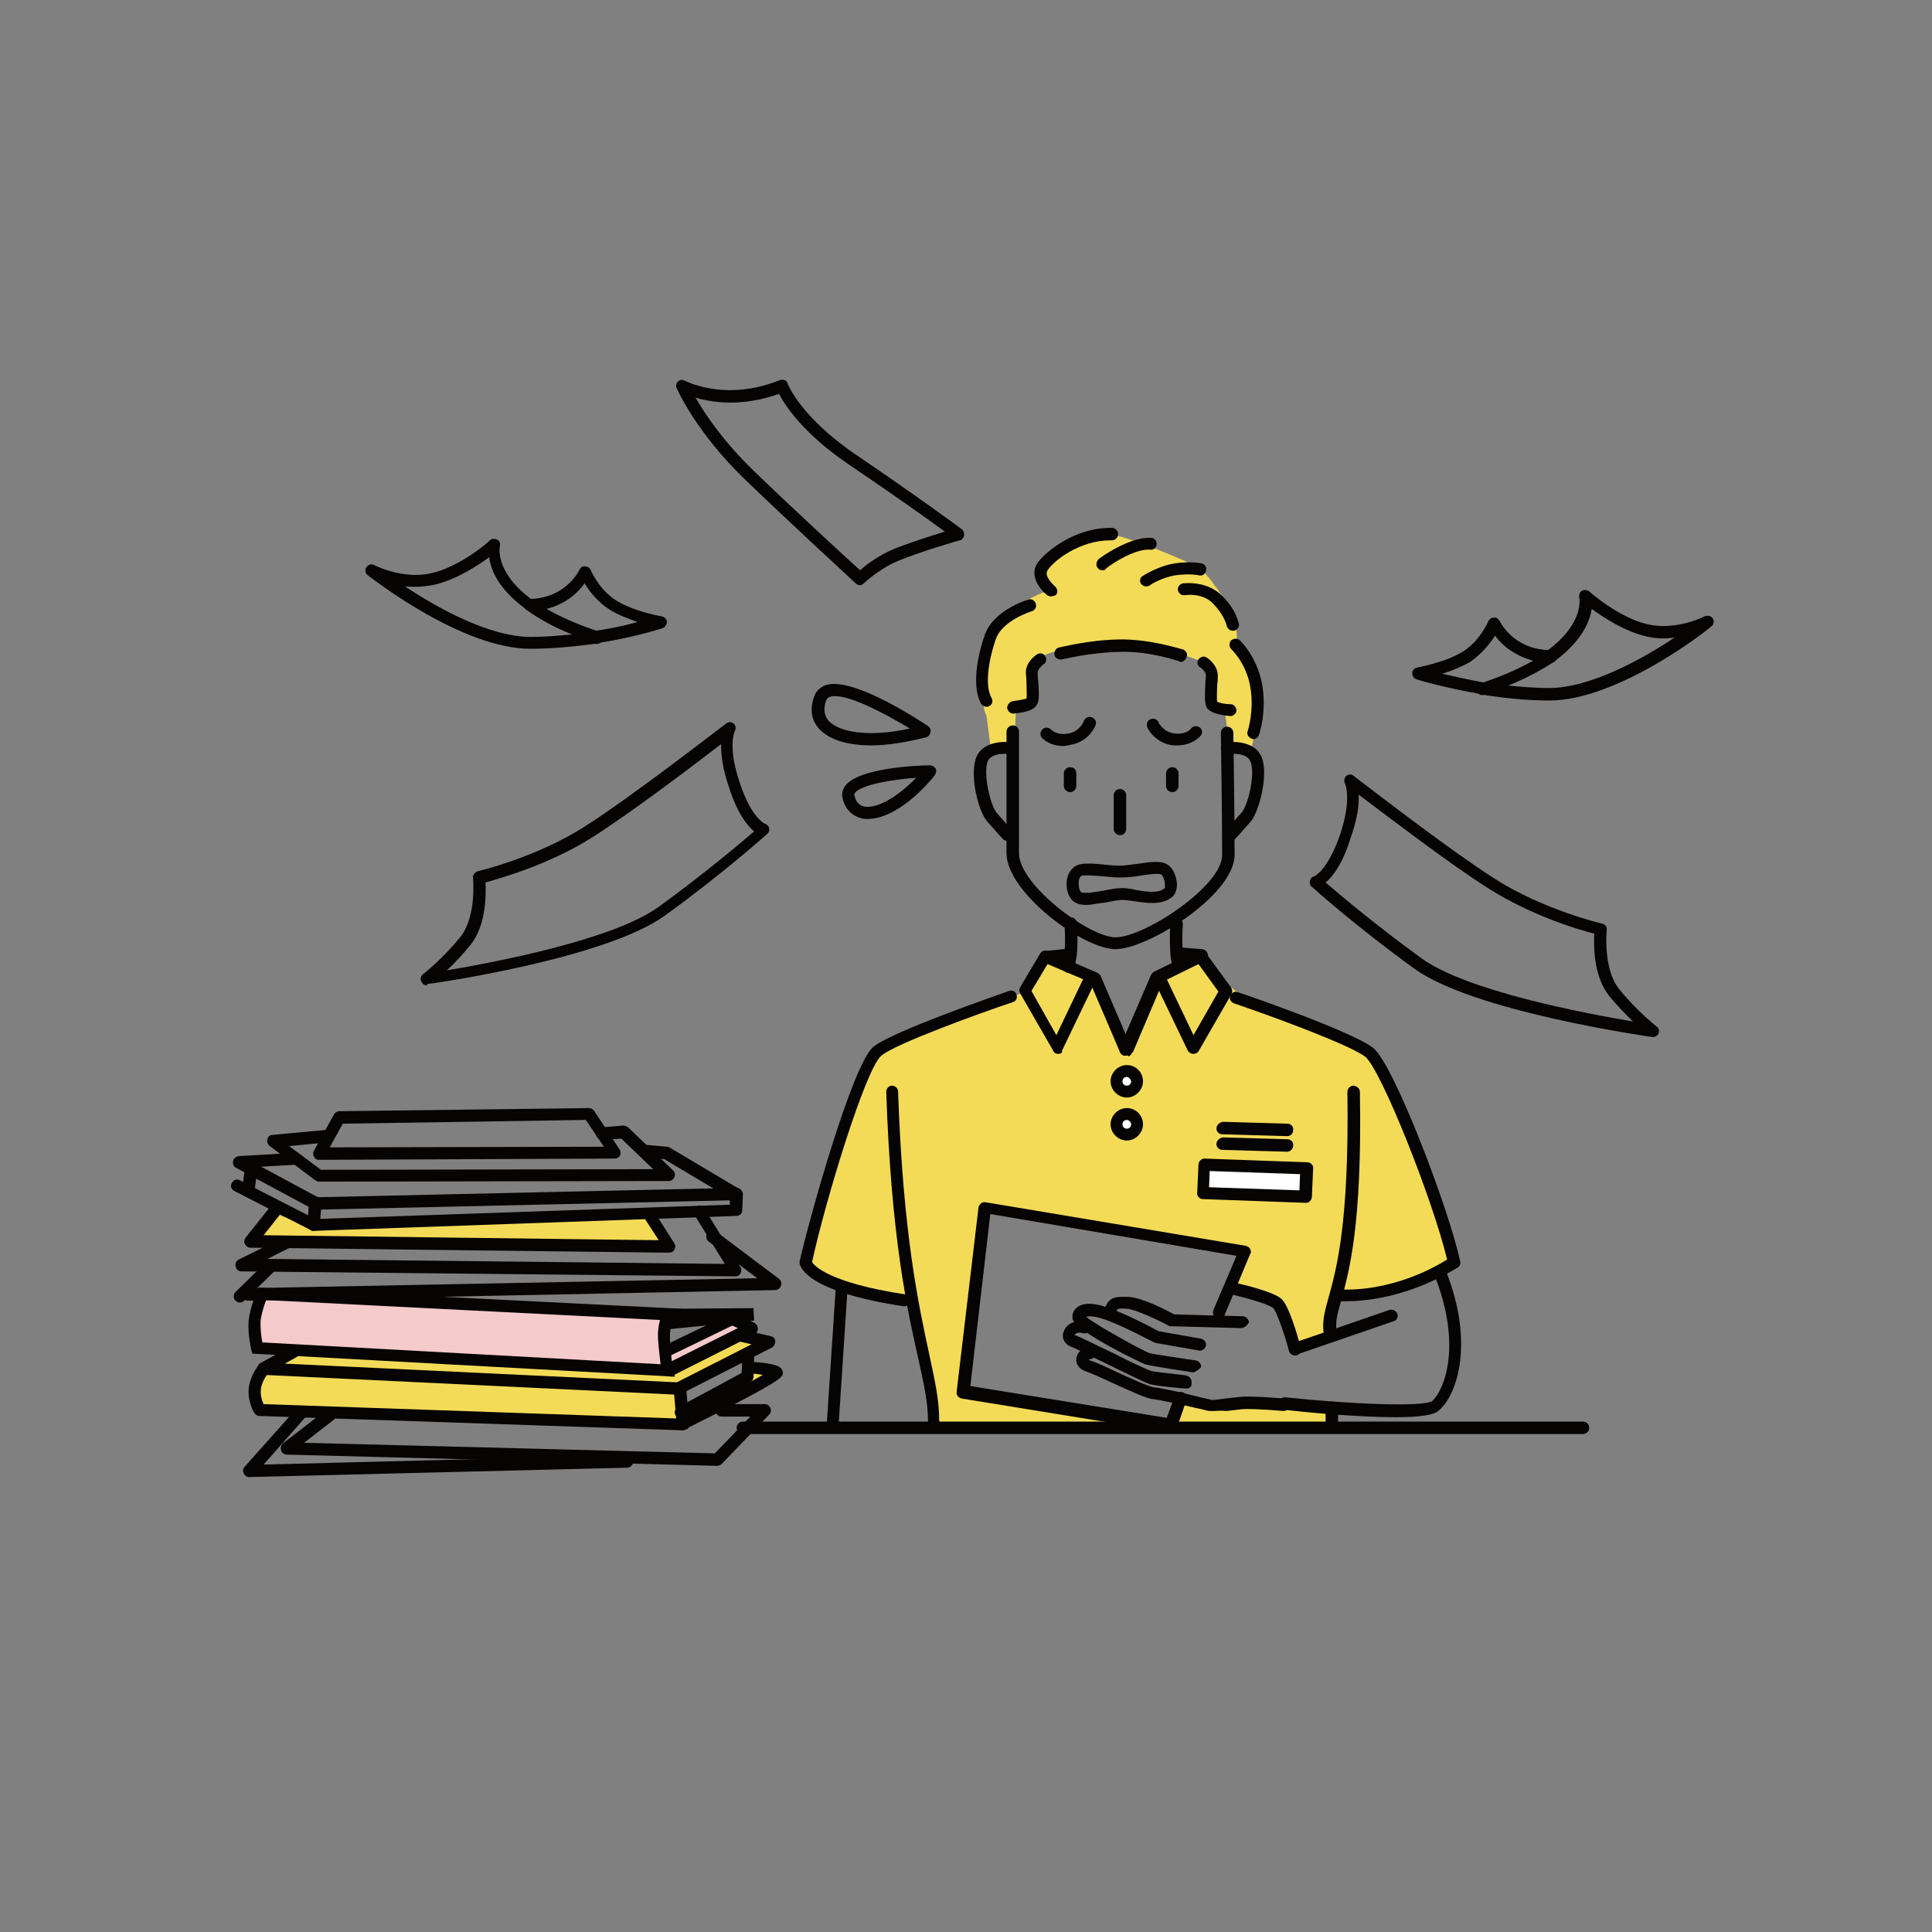 <?xml version="1.0" encoding="utf-8"?>
<!-- Generator: Adobe Illustrator 27.3.1, SVG Export Plug-In . SVG Version: 6.00 Build 0)  -->
<svg version="1.1" id="レイヤー_1" xmlns="http://www.w3.org/2000/svg" xmlns:xlink="http://www.w3.org/1999/xlink" x="0px"
	 y="0px" viewBox="0 0 310 310" style="enable-background:new 0 0 310 310;" xml:space="preserve">
<rect x="0" y="0" width="310" height="310" fill="#808080" stroke="none"/>
<style type="text/css">
	.st0{clip-path:url(#SVGID_00000035499866334597242860000007106054024448002459_);}
	.st1{fill:#F3DB57;}
	.st2{fill:#F5CACB;}
	.st3{fill:#060303;}
	.st4{fill:#FFFFFF;}
</style>
<g>
	<defs>
		<rect id="SVGID_1_" x="37" y="61" width="238" height="176"/>
	</defs>
	<clipPath id="SVGID_00000105421612601370604160000009156536491178135471_">
		<use xlink:href="#SVGID_1_"  style="overflow:visible;"/>
	</clipPath>
	<g style="clip-path:url(#SVGID_00000105421612601370604160000009156536491178135471_);">
		<path class="st1" d="M158.3,114.9c0,0-1-1.6-0.7-6.8c0.3-5.3,3.3-8.9,5.4-10.6c2.1-1.7,5.1-2.7,5.1-2.7s-1.4-0.8-1-3.2
			c0.4-2.4,6.8-5.7,9.3-6.1c2.5-0.4,14.5,4.7,16,5.6c1.4,0.9,5.3,6.6,5.7,8.1c0.4,1.4,0.4,4.4,0.4,4.4s3,1.9,3.4,6.1
			c0.4,4.2-1,10-1,10s-3.7,0.3-3.7,0c0-0.3-0.6-5.2-0.6-5.2s-2.1-0.9-2.3-2.5c-0.2-1.5,0.7-4.4-0.2-5.2c-0.9-0.8-11.3-4.4-15.8-3.5
			s-10.5,0.7-11.6,2.6c-1.1,1.9,0,5.7-1,6.6c-1,0.9-2.7,1.3-2.7,1.3l-0.2,5.6l-3.9,0.1L158.3,114.9L158.3,114.9z"/>
		<path class="st1" d="M213.3,213.6l-5,2.9l-3.5-7.7l-7.5-1.7l2.3-5.8l-41.5-7L155,223l28.8,5.6l-34.3,0.5l-3.3-20.7
			c0,0-7.8-0.9-11.3-2.3c-3.5-1.4-5.8-3.9-5.8-3.9s9.9-31.7,11.4-33.5c2.1-2.7,9-4,12.1-5.2s5.9-2.2,8.9-3.2c3.4-1.1,5-2.3,5.3-6.4
			c2.8,0.8,5.6,1.7,8.5,2.5l6,10.7c1.9-1.9,2.4-4.1,3.1-6.8c0.3-1.2,1.6-2.6,2.6-3.3c0.5-0.3,1-0.5,1.6-0.7c1.6-0.6,3.1-1.6,4.3-3
			c-0.7,0.8,4.9,5.4,5.6,5.9c2.2,1.5,4.7,2.5,7,3.7c4.3,2.2,9.2,3.6,13.7,5.2c0,0,4.4,8.1,7.1,13.1c2.7,5,7.5,20.7,7.5,20.7
			s-5.2,3.9-10.4,5c-5.2,1-7.9,0.6-7.9,0.6L213.3,213.6z"/>
		<path class="st1" d="M188.2,228.6l1-3.7l5.6,0.4c0,0,2.4,0,6.8,0c4.4,0,12,0.6,12,0.6v3.1L188.2,228.6z"/>
		<path class="st2" d="M41.1,216.3c0,0-0.8-3-0.3-5.2c0.5-2.2,1.1-3.6,1.1-3.6l64.4,3.3l0.5,6.1l10.5-4.7l3.6,0.8l-13.8,6.9
			L41.1,216.3L41.1,216.3z"/>
		<path class="st1" d="M44.4,194.8l6.4,2.5l53.7-2.5l2.5,4.4L40,199.5L44.4,194.8z"/>
		<path class="st1" d="M46.7,217.5l60.6,2.5l11.1-5.8l5.3,1.1l-14.1,6.6v5.2l10.5-6.3l1.1-1.1l3.5,0.7l-15.2,8.8l-67.8-2.5
			c0,0-0.8-1.1-0.5-3.5c0.3-2.3,2.1-3.9,2.1-3.9L46.7,217.5L46.7,217.5z"/>
		<path class="st3" d="M179,152.3c-5.2,0-17.5-9.1-17.5-15.4v-19.5c0-0.5,0.4-1,1-1s1,0.4,1,1v19.5c0,5.1,11.3,13.5,15.5,13.5
			c4.6,0,17.1-8.2,17.1-13.2c0-5.8-0.2-19.5-0.2-19.6c0-0.5,0.4-1,1-1c0.5,0,1,0.4,1,1c0,0.1,0.2,13.8,0.2,19.6
			C198,143.7,184.1,152.3,179,152.3L179,152.3z"/>
		<path class="st3" d="M189.5,106.2c-0.1,0-0.2,0-0.3-0.1c0,0-4.9-1.7-9.6-1.5c-4.8,0.1-9.1,1.2-9.2,1.2c-0.5,0.1-1.1-0.2-1.2-0.7
			c-0.1-0.5,0.2-1.1,0.7-1.2c0.2,0,4.6-1.2,9.6-1.3c5.1-0.1,10.1,1.6,10.3,1.6c0.5,0.2,0.8,0.7,0.6,1.2
			C190.2,105.9,189.9,106.2,189.5,106.2L189.5,106.2z"/>
		<path class="st3" d="M162.6,114.5c-0.5,0-0.9-0.4-1-0.9c0-0.5,0.4-1,0.9-1.1c0.9-0.1,1.8-0.3,2.2-0.4c0.1-0.5,0-1.9,0-2.7
			c0-0.6-0.1-1.2-0.1-1.5c0-1.7,1.6-2.8,1.8-2.9c0.4-0.3,1.1-0.2,1.3,0.3c0.3,0.4,0.2,1.1-0.3,1.3c-0.2,0.2-0.9,0.8-0.9,1.3
			c0,0.4,0,0.9,0.1,1.4c0.1,1.9,0.2,3.1-0.2,3.7C166,113.9,164.7,114.3,162.6,114.5C162.6,114.5,162.6,114.5,162.6,114.5
			L162.6,114.5z"/>
		<path class="st3" d="M197.4,114.9C197.4,114.9,197.3,114.9,197.4,114.9c-2.2-0.2-3.4-0.7-3.8-1.4c-0.3-0.6-0.3-1.9-0.2-3.7
			c0-0.5,0.1-1.1,0.1-1.4c0-0.6-0.7-1.2-0.9-1.3c-0.5-0.3-0.6-0.9-0.3-1.3c0.3-0.4,0.9-0.6,1.3-0.3c0.2,0.1,1.8,1.2,1.8,2.9
			c0,0.4,0,1-0.1,1.5c0,0.8-0.1,2.2,0,2.7c0.4,0.2,1.3,0.4,2.2,0.4c0.5,0,0.9,0.5,0.9,1.1C198.3,114.5,197.9,114.9,197.4,114.9
			L197.4,114.9z"/>
		<path class="st3" d="M197.5,134.9c-0.2,0-0.5-0.1-0.7-0.3c-0.4-0.4-0.4-1-0.1-1.4c0,0,1.2-1.3,2.5-2.8c1.1-1.2,2.3-6.5,1.4-8.3
			c-0.7-1.5-3.6-1.1-3.6-1.1c-0.5,0.1-1-0.3-1.1-0.8c-0.1-0.5,0.3-1,0.8-1.1c0.2,0,4.4-0.6,5.7,2.3c1.2,2.7-0.3,8.7-1.7,10.4
			c-1.3,1.5-2.5,2.8-2.5,2.8C198,134.8,197.8,134.9,197.5,134.9L197.5,134.9z"/>
		<path class="st3" d="M161.6,134.9c-0.3,0-0.5-0.1-0.7-0.3c0,0-1.2-1.3-2.5-2.8c-1.5-1.7-2.9-7.7-1.7-10.4c1.3-2.9,5.5-2.3,5.7-2.3
			c0.5,0.1,0.9,0.6,0.8,1.1c-0.1,0.5-0.6,0.9-1.1,0.8c0,0-2.9-0.4-3.6,1.1c-0.8,1.9,0.4,7.1,1.4,8.3c1.3,1.5,2.5,2.8,2.5,2.8
			c0.4,0.4,0.3,1-0.1,1.4C162,134.9,161.8,134.9,161.6,134.9L161.6,134.9z"/>
		<path class="st3" d="M158.3,113.4c-0.4,0-0.7-0.2-0.9-0.5c-1.8-3.4,0-9.3,0.6-11c1.4-4,6.7-5.6,7-5.7c0.5-0.2,1.1,0.2,1.2,0.7
			c0.2,0.5-0.2,1.1-0.7,1.2c0,0-4.6,1.4-5.7,4.4c-1.4,4.1-1.7,7.7-0.7,9.5c0.3,0.5,0.1,1.1-0.4,1.3
			C158.6,113.4,158.5,113.4,158.3,113.4L158.3,113.4z"/>
		<path class="st3" d="M168.6,95.7c-0.2,0-0.4-0.1-0.6-0.2c-1.2-1-2.9-3.2-1.5-5.2c1.3-1.8,6-5.7,11.9-5.6c0.5,0,1,0.4,1,1
			c0,0.5-0.4,1-1,1c-0.1,0-0.2,0-0.3,0c-4.7,0-8.9,3.1-10,4.8c-0.7,1,1.2,2.6,1.2,2.6c0.4,0.4,0.5,1,0.1,1.4
			C169.1,95.6,168.9,95.7,168.6,95.7L168.6,95.7z"/>
		<path class="st3" d="M176.9,91.5c-0.3,0-0.6-0.1-0.8-0.4c-0.3-0.4-0.2-1,0.2-1.4c0.2-0.2,4.9-3.6,8.4-3.4c0.5,0,0.9,0.5,0.9,1
			c0,0.5-0.5,1-1,0.9c-2.4-0.2-6,2.1-7.1,3C177.3,91.5,177.1,91.5,176.9,91.5L176.9,91.5z"/>
		<path class="st3" d="M183.9,94.1c-0.3,0-0.6-0.2-0.8-0.4c-0.3-0.4-0.2-1.1,0.3-1.3c0.1-0.1,2.5-1.6,5.1-2c2.6-0.4,4.2,0,4.3,0
			c0.5,0.1,0.9,0.6,0.7,1.2c-0.1,0.5-0.6,0.9-1.2,0.7c0,0-1.3-0.3-3.6,0c-2.2,0.3-4.3,1.6-4.3,1.7C184.3,94,184.1,94.1,183.9,94.1
			L183.9,94.1z"/>
		<path class="st3" d="M197.8,101.2c-0.5,0-0.9-0.4-1-0.9c0,0-0.3-1.5-2.1-3.4s-4.6-1.4-4.6-1.4c-0.5,0.1-1-0.3-1.1-0.8
			c-0.1-0.5,0.3-1,0.8-1.1c0.2,0,3.8-0.5,6.3,2c2.3,2.3,2.6,4.3,2.7,4.5c0.1,0.5-0.3,1-0.8,1.1C197.9,101.2,197.9,101.2,197.8,101.2
			L197.8,101.2z"/>
		<path class="st3" d="M201.1,118.6c-0.1,0-0.2,0-0.3-0.1c-0.5-0.2-0.8-0.7-0.6-1.2c0,0,1.1-3.3,0.4-7.2c-0.7-3.8-3-5.9-3-5.9
			c-0.4-0.4-0.4-1-0.1-1.4c0.4-0.4,1-0.4,1.4-0.1c0.1,0.1,2.7,2.5,3.6,7c0.8,4.4-0.4,8-0.5,8.2C201.9,118.3,201.5,118.6,201.1,118.6
			L201.1,118.6z"/>
		<path class="st3" d="M188.9,119.6c-0.2,0-0.4,0-0.6,0c-3-0.3-4.2-2.8-4.2-2.9c-0.2-0.5,0-1.1,0.5-1.3c0.5-0.2,1.1,0,1.3,0.5
			c0,0.1,0.8,1.6,2.6,1.8c1.9,0.2,2.6-0.8,2.6-0.8c0.3-0.4,0.9-0.5,1.4-0.2c0.4,0.3,0.5,0.9,0.2,1.3
			C192.6,118.1,191.4,119.6,188.9,119.6L188.9,119.6z"/>
		<path class="st3" d="M188.1,127.1c-0.5,0-1-0.4-1-1v-2c0-0.5,0.4-1,1-1c0.5,0,1,0.4,1,1v2C189.1,126.6,188.7,127.1,188.1,127.1z"
			/>
		<path class="st3" d="M170.6,119.7c-2.2,0-3.3-1.2-3.4-1.3c-0.4-0.4-0.3-1,0.1-1.4c0.4-0.4,1-0.3,1.4,0.1c0.1,0.1,0.9,0.9,2.7,0.6
			c1.9-0.3,2.5-2,2.5-2c0.2-0.5,0.7-0.8,1.3-0.6c0.5,0.2,0.8,0.7,0.6,1.2c0,0.1-1,2.7-4,3.2C171.3,119.6,171,119.7,170.6,119.7
			L170.6,119.7z"/>
		<path class="st3" d="M171.7,127.1c-0.5,0-1-0.4-1-1v-2c0-0.5,0.4-1,1-1s1,0.4,1,1v2C172.7,126.6,172.3,127.1,171.7,127.1z"/>
		<path class="st3" d="M179.7,134c-0.5,0-1-0.4-1-1v-5.4c0-0.5,0.4-1,1-1c0.5,0,1,0.4,1,1v5.4C180.7,133.6,180.3,134,179.7,134z"/>
		<path class="st3" d="M108.3,220.9l-67.8-3.7l-0.2-0.7c0-0.1-0.6-2.5-0.4-4.6c0.2-2.1,1.3-4.6,1.3-4.7l0.3-0.6l67.8,3.4l-1.2,1.5
			c0,0-0.7,1.1-0.6,3.4c0.1,2.7,0.5,4.8,0.5,4.8L108.3,220.9L108.3,220.9z M42.1,215.4l63.9,3.5c-0.1-0.9-0.3-2.3-0.4-3.9
			c-0.1-1.4,0.1-2.4,0.3-3.2l-63.2-3.2c-0.3,0.8-0.8,2.3-0.9,3.5C41.8,213.2,41.9,214.6,42.1,215.4z"/>
		<path class="st3" d="M107.1,213.3l-0.2-2l0.5,0l0-1.3l13.5-0.1l0.1,2L107.1,213.3z"/>
		<path class="st3" d="M107.1,220.8c-0.4,0-0.7-0.2-0.9-0.5c-0.2-0.5,0-1.1,0.4-1.3l11.8-5.9l-0.9-0.4l-9.9,4.8
			c-0.5,0.2-1.1,0-1.3-0.4c-0.2-0.5,0-1.1,0.5-1.3l10.4-5c0.3-0.1,0.6-0.1,0.9,0l3,1.5c0.3,0.2,0.5,0.5,0.5,0.9
			c0,0.4-0.2,0.7-0.5,0.9l-13.5,6.8C107.4,220.8,107.3,220.8,107.1,220.8z"/>
		<path class="st3" d="M108.9,223.8L108.9,223.8l-66.7-3.2c-0.4,0-0.8-0.3-0.9-0.8c-0.1-0.4,0.1-0.9,0.5-1.1l4.8-2.6
			c0.5-0.3,1.1-0.1,1.3,0.4c0.3,0.5,0.1,1.1-0.4,1.3l-1.8,1l62.9,3l12-6.1l-2.2-0.5c-0.5-0.1-0.9-0.6-0.7-1.2
			c0.1-0.5,0.6-0.9,1.2-0.7l4.8,1.1c0.4,0.1,0.7,0.4,0.7,0.8c0,0.4-0.2,0.8-0.5,1l-14.7,7.5C109.2,223.8,109.1,223.8,108.9,223.8
			L108.9,223.8z"/>
		<path class="st3" d="M109.5,229.5L109.5,229.5l-67.9-2.3c-0.3,0-0.6-0.2-0.8-0.5c-0.1-0.1-1.3-2.3-0.8-4.5
			c0.5-2.2,1.6-3.2,1.7-3.3c0.4-0.4,1-0.3,1.4,0.1c0.4,0.4,0.3,1-0.1,1.4c0,0-0.7,0.7-1.1,2.2c-0.2,1,0.1,2.1,0.4,2.7l66.2,2.3
			l-0.4-4.7c-0.1-0.5,0.4-1,0.9-1.1c0.5,0,1,0.4,1.1,0.9l0.5,5.8c0,0.3-0.1,0.6-0.3,0.8C110,229.4,109.7,229.5,109.5,229.5
			L109.5,229.5z"/>
		<path class="st3" d="M109.3,227.6c-0.4,0-0.7-0.2-0.9-0.5c-0.3-0.5-0.1-1.1,0.4-1.3l10.2-5.5l0.1-2.3c0-0.5,0.5-1,1-0.9
			c0.5,0,1,0.5,0.9,1l-0.1,2.9c0,0.3-0.2,0.6-0.5,0.8l-10.7,5.8C109.7,227.6,109.5,227.6,109.3,227.6z"/>
		<path class="st3" d="M109.5,229.5c-0.4,0-0.7-0.2-0.9-0.5c-0.2-0.5-0.1-1.1,0.4-1.3c5.1-2.6,10.7-5.5,13.4-7.1
			c-0.6-0.1-1.3-0.2-2-0.2c-0.5,0-0.9-0.5-0.9-1c0-0.5,0.5-1,1-0.9c4.7,0.3,5.1,1,5.1,1.8c0,0.7,0,1.2-15.8,9.1
			C109.8,229.5,109.6,229.5,109.5,229.5L109.5,229.5z"/>
		<path class="st3" d="M115,235.2L115,235.2l-69-1.8c-0.4,0-0.8-0.3-0.9-0.7c-0.1-0.4,0-0.8,0.3-1.1l7.1-5.5c0.4-0.3,1-0.3,1.4,0.2
			c0.3,0.4,0.3,1-0.2,1.4l-4.9,3.8l65.9,1.7l5.7-5.9h-4.6c-0.5,0-1-0.4-1-1c0-0.5,0.4-1,1-1h6.9c0.4,0,0.7,0.2,0.9,0.6
			c0.2,0.4,0.1,0.8-0.2,1.1l-7.6,7.9C115.6,235.1,115.3,235.2,115,235.2L115,235.2z"/>
		<path class="st3" d="M40,237c-0.4,0-0.7-0.2-0.9-0.6c-0.2-0.4-0.1-0.8,0.2-1.1l8.2-9.2c0.4-0.4,1-0.4,1.4-0.1
			c0.4,0.4,0.4,1,0.1,1.4l-6.7,7.6l58.3-1.5h0c0.5,0,1,0.4,1,1c0,0.5-0.4,1-1,1L40,237L40,237L40,237z"/>
		<path class="st3" d="M39.8,208.7c-0.5,0-1-0.4-1-1c0-0.5,0.4-1,1-1l81.7-1.6l-7.8-5.9c-0.4-0.3-0.5-0.9-0.2-1.4
			c0.3-0.4,0.9-0.5,1.4-0.2l10.1,7.6c0.3,0.3,0.5,0.7,0.3,1.1c-0.1,0.4-0.5,0.7-0.9,0.7L39.8,208.7L39.8,208.7z"/>
		<path class="st3" d="M38.5,209c-0.3,0-0.5-0.1-0.7-0.3c-0.4-0.4-0.4-1,0-1.4l4.6-4.5c0.4-0.4,1-0.4,1.4,0c0.4,0.4,0.4,1,0,1.4
			l-4.6,4.5C39,208.9,38.8,209,38.5,209L38.5,209z"/>
		<path class="st3" d="M117.9,204.8L38.7,204c-0.4,0-0.8-0.3-0.9-0.8c-0.1-0.4,0.1-0.9,0.5-1.1l7.3-3.6c0.5-0.2,1.1,0,1.3,0.4
			c0.2,0.5,0,1.1-0.4,1.3l-3.6,1.8l73.4,0.8l-4.9-7.9c-0.3-0.5-0.1-1.1,0.3-1.3c0.5-0.3,1.1-0.1,1.3,0.3l5.8,9.4
			c0.2,0.3,0.2,0.7,0,1C118.6,204.7,118.3,204.8,117.9,204.8L117.9,204.8z"/>
		<path class="st3" d="M107.4,201l-67.2-0.8c-0.4,0-0.7-0.2-0.9-0.6c-0.2-0.3-0.1-0.7,0.1-1l4.3-5.4c0.3-0.4,1-0.5,1.4-0.2
			c0.4,0.3,0.5,1,0.2,1.4l-3,3.8l63.4,0.8l-2.4-3.7c-0.3-0.4-0.2-1.1,0.3-1.3c0.4-0.3,1.1-0.2,1.3,0.3l3.3,5.2c0.2,0.3,0.2,0.7,0,1
			C108.1,200.8,107.7,201,107.4,201L107.4,201z"/>
		<path class="st3" d="M50.3,197.5c-0.2,0-0.3,0-0.4-0.1l-12.3-6.3c-0.5-0.3-0.7-0.8-0.4-1.3c0.3-0.5,0.8-0.7,1.3-0.4l12.1,6.2
			l66.5-2.3l0-0.7l-66.4,1.5c-0.2,0-0.3,0-0.5-0.1l-12.3-6.6c-0.4-0.2-0.6-0.6-0.5-1.1c0.1-0.4,0.4-0.7,0.9-0.8l8.9-0.5
			c0.5-0.1,1,0.4,1,0.9c0,0.5-0.4,1-0.9,1l-5.4,0.3l9.1,4.9l67.2-1.5c0.2,0,0.5,0.1,0.7,0.3c0.2,0.2,0.3,0.5,0.3,0.7l-0.1,2.6
			c0,0.5-0.4,0.9-0.9,0.9L50.3,197.5L50.3,197.5L50.3,197.5z"/>
		<path class="st3" d="M39.9,191.6c0,0-0.1,0-0.1,0c-0.5-0.1-0.9-0.5-0.9-1.1l0.3-2.3c0.1-0.5,0.5-0.9,1.1-0.9
			c0.5,0.1,0.9,0.5,0.9,1.1l-0.3,2.3C40.8,191.2,40.4,191.6,39.9,191.6z"/>
		<path class="st3" d="M50.3,197.5C50.3,197.5,50.2,197.5,50.3,197.5c-0.6,0-1-0.5-1-1.1l0.3-3.5c0-0.5,0.5-0.9,1.1-0.9
			c0.5,0,0.9,0.5,0.9,1.1l-0.3,3.5C51.2,197.1,50.8,197.5,50.3,197.5z"/>
		<path class="st3" d="M118,192.6c-0.2,0-0.4,0-0.5-0.1l-10.9-6.5l-3.1-0.3c-0.5,0-0.9-0.5-0.9-1.1c0-0.5,0.5-0.9,1.1-0.9l3.3,0.3
			c0.2,0,0.3,0.1,0.4,0.1l11.1,6.6c0.5,0.3,0.6,0.9,0.3,1.3C118.7,192.4,118.4,192.6,118,192.6z"/>
		<path class="st3" d="M51.2,189.6c-0.2,0-0.4-0.1-0.6-0.2l-7.3-5.5c-0.3-0.2-0.5-0.7-0.4-1.1c0.1-0.4,0.4-0.7,0.8-0.7l8.7-0.8
			c0.5,0,1,0.4,1.1,0.9c0.1,0.5-0.4,1-0.9,1.1l-6.2,0.6l5.1,3.8l53.3-0.1l-5.1-4.9l-3,0.2c-0.5,0-1-0.4-1.1-0.9c0-0.5,0.4-1,0.9-1.1
			l3.5-0.3c0.3,0,0.5,0.1,0.8,0.3l7.2,6.9c0.3,0.3,0.4,0.7,0.2,1.1c-0.2,0.4-0.5,0.6-0.9,0.6L51.2,189.6L51.2,189.6z"/>
		<path class="st3" d="M51.2,186.1c-0.4,0-0.7-0.2-0.8-0.5c-0.2-0.3-0.2-0.7,0-1l3.2-5.8c0.2-0.3,0.5-0.5,0.8-0.5l40.1-0.5
			c0.4,0,0.6,0.2,0.8,0.4l4.1,6.2c0.2,0.3,0.2,0.7,0.1,1c-0.2,0.3-0.5,0.5-0.9,0.5L51.2,186.1L51.2,186.1z M55,180.3l-2.1,3.8
			l44-0.1l-2.9-4.3L55,180.3L55,180.3z"/>
		<path class="st3" d="M68.5,158.1c-0.4,0-0.7-0.2-0.9-0.6c-0.2-0.4-0.1-0.9,0.3-1.2c0,0,3.2-2.5,6-6c2.6-3.3,2-9.4,2-9.4
			c-0.1-0.5,0.3-0.9,0.7-1.1c0.1,0,9.4-2.2,17.1-7.1c7.9-5,22.6-16.5,22.8-16.6c0.4-0.3,0.9-0.3,1.2,0c0.4,0.3,0.4,0.8,0.2,1.2
			c0,0-1.2,2.4,0.8,8.3c1.9,5.8,4.1,6.6,4.1,6.6c0.3,0.1,0.6,0.4,0.6,0.7c0.1,0.3,0,0.7-0.3,0.9c-0.1,0.1-7,6.3-16.4,13.1
			c-9.5,6.9-37,10.9-38.2,11C68.6,158.1,68.5,158.1,68.5,158.1L68.5,158.1z M77.9,141.6c0.1,2,0.1,6.9-2.4,10
			c-1.3,1.6-2.6,3-3.8,4.1c7.7-1.3,26.7-4.9,34-10.2c7.3-5.3,13.1-10.2,15.3-12.1c-1.1-0.9-2.7-2.9-4-7c-1.1-3.1-1.3-5.4-1.3-7
			c-4.4,3.4-14.7,11.2-20.9,15.1C88.1,138.7,80.4,140.9,77.9,141.6L77.9,141.6z"/>
		<path class="st3" d="M85.1,104.1c-11,0-25.4-11.3-26.1-11.8c-0.4-0.3-0.5-0.9-0.2-1.3c0.3-0.4,0.8-0.6,1.3-0.3c0,0,4.5,2.3,9,1.3
			c4.7-1,9.5-5.2,9.5-5.3c0.3-0.3,0.8-0.3,1.2-0.1s0.5,0.7,0.4,1.1c0,0-0.9,4,5,8.4c5.6-0.2,7.7-4.5,7.8-4.7
			c0.2-0.4,0.5-0.6,0.9-0.5c0.4,0,0.7,0.2,0.9,0.6c0,0,1.3,3.1,4,4.8c2.8,1.8,7.3,2.6,7.4,2.6c0.4,0.1,0.8,0.4,0.8,0.9
			c0,0.4-0.3,0.9-0.7,1c-0.3,0.1-4.3,1.4-9.9,2.3c-0.3,0.2-0.6,0.3-0.9,0.2C92.4,103.7,88.8,104.1,85.1,104.1L85.1,104.1z M65,94.1
			c5.1,3.4,13.5,8.1,20.2,8.1c2.2,0,4.5-0.2,6.6-0.4c-3-1.2-5.3-2.5-7.1-3.8c-0.2-0.1-0.4-0.2-0.5-0.4c-4.2-3.1-5.5-6.2-5.7-8.2
			c-1.9,1.4-5.3,3.6-8.7,4.4C67.9,94.2,66.4,94.2,65,94.1L65,94.1z M87.7,97.7c2.1,1.2,4.7,2.4,8,3.5c2.6-0.4,4.9-0.9,6.6-1.4
			c-1.4-0.5-3.1-1.1-4.5-2c-1.9-1.2-3.2-2.9-4-4.2C92.8,95,90.9,96.9,87.7,97.7z"/>
		<path class="st3" d="M265.2,166.4c0,0-0.1,0-0.1,0c-1.2-0.2-28.7-4.1-38.2-11c-9.4-6.8-16.3-13-16.4-13.1c-0.3-0.2-0.4-0.6-0.3-1
			s0.3-0.6,0.7-0.7c0,0,2.1-0.9,4.1-6.6c2-5.9,0.8-8.3,0.8-8.3c-0.2-0.4-0.1-0.9,0.2-1.2c0.4-0.3,0.9-0.3,1.2,0
			c0.2,0.1,14.9,11.6,22.8,16.6c7.7,4.9,17,7.1,17.1,7.1c0.5,0.1,0.8,0.6,0.7,1.1c0,0.1-0.6,6.2,2,9.4c2.8,3.5,6,6,6,6
			c0.4,0.3,0.5,0.7,0.3,1.2C265.9,166.2,265.6,166.4,265.2,166.4L265.2,166.4z M212.7,141.6c2.2,1.9,8,6.8,15.3,12.1
			c7.2,5.3,26.3,8.9,34,10.2c-1.1-1.1-2.5-2.5-3.8-4.1c-2.5-3.1-2.5-8-2.4-10c-2.5-0.6-10.1-2.9-16.9-7.2
			c-6.2-3.9-16.5-11.8-20.9-15.1c0.1,1.6-0.2,3.9-1.3,7C215.4,138.7,213.8,140.7,212.7,141.6L212.7,141.6z"/>
		<path class="st3" d="M248.6,112.4c-3.7,0-7.3-0.4-10.5-0.9c-0.3,0.1-0.6,0-0.9-0.2c-5.6-1-9.7-2.2-9.9-2.3c-0.4-0.1-0.7-0.5-0.7-1
			s0.4-0.8,0.8-0.9c0,0,4.6-0.8,7.4-2.6c2.7-1.7,4-4.8,4-4.8c0.2-0.4,0.5-0.6,0.9-0.6c0.4-0.1,0.7,0.2,0.9,0.5
			c0.1,0.2,2.2,4.5,7.8,4.7c5.9-4.4,5-8.4,5-8.4c-0.1-0.4,0.1-0.9,0.4-1.1c0.4-0.2,0.8-0.2,1.2,0.1c0,0,4.8,4.3,9.5,5.3
			c4.6,1,9-1.3,9-1.3c0.5-0.2,1-0.1,1.3,0.3c0.3,0.4,0.2,1-0.2,1.3C274,101.1,259.6,112.4,248.6,112.4L248.6,112.4z M242,110
			c2.1,0.2,4.3,0.4,6.5,0.4c6.7,0,15.1-4.7,20.2-8.1c-1.4,0.2-3,0.2-4.6-0.2c-3.4-0.8-6.8-3-8.7-4.4c-0.3,2-1.5,5-5.7,8.2
			c-0.1,0.2-0.3,0.3-0.5,0.4C247.3,107.5,245,108.8,242,110L242,110z M231.4,108.1c1.7,0.4,4,0.9,6.6,1.4c3.3-1.1,5.9-2.3,8-3.5
			c-3.1-0.8-5.1-2.6-6.1-4c-0.8,1.2-2.1,2.9-4,4.2C234.5,107,232.8,107.7,231.4,108.1z"/>
		<path class="st3" d="M138,93.9c-0.2,0-0.5-0.1-0.7-0.3c-0.1-0.1-10-9.2-17.7-16.6c-7.8-7.5-10.9-14.4-11-14.7
			c-0.2-0.4-0.1-0.8,0.2-1.1c0.3-0.3,0.8-0.3,1.1-0.1c0,0,2.9,1.5,7.3,1.5s7.8-1.6,7.9-1.6c0.3-0.1,0.5-0.1,0.8,0
			c0.3,0.1,0.4,0.3,0.5,0.6c0,0,2,5.3,11,11.4c9.3,6.3,16.8,11.8,16.9,11.9c0.3,0.2,0.4,0.6,0.4,1c-0.1,0.4-0.3,0.7-0.7,0.8
			c-0.1,0-6.6,1.9-9.9,3.3c-3.1,1.3-5.5,3.6-5.5,3.6C138.4,93.8,138.2,93.9,138,93.9z M111.6,63.8c1.5,2.6,4.5,7.1,9.4,11.8
			c6.5,6.3,14.7,13.8,17,15.9c1-0.9,3-2.4,5.4-3.4c2.2-0.9,5.9-2.1,8.2-2.8c-2.7-2-8.5-6.1-15.3-10.7c-7.4-5-10.3-9.5-11.3-11.4
			c-1.4,0.5-4.3,1.4-7.8,1.4C114.9,64.6,112.9,64.2,111.6,63.8L111.6,63.8z"/>
		<path class="st3" d="M189.4,155.7c0,0-0.2,0-0.3,0c-1-0.2-1.2-1.4-1.3-2.6c-0.2-2.7,0-4.9,0-5c0.1-0.5,0.5-0.9,1.1-0.9
			c0.5,0.1,0.9,0.5,0.9,1.1c0,0-0.2,2.2,0,4.7c0,0.2,0,0.4,0.1,0.6c0.2,0,0.3,0.1,0.4,0.2c0.4,0.3,0.6,0.9,0.3,1.3
			C190.4,155.4,189.9,155.7,189.4,155.7L189.4,155.7z"/>
		<path class="st3" d="M213.4,214.9c-0.5,0-0.9-0.4-1-0.9c-0.3-2.1,0.2-3.7,0.8-5.9c1.2-4.4,3.3-11.6,3-32.9c0-0.5,0.4-1,1-1
			c0.5,0.1,1,0.4,1,1c0.4,21.6-1.8,29-3,33.5c-0.6,2.1-1,3.3-0.7,5.1c0.1,0.5-0.3,1-0.8,1.1C213.5,214.9,213.4,214.9,213.4,214.9
			L213.4,214.9z"/>
		<path class="st3" d="M215.7,208.8c-0.4,0-0.8,0-1.1,0c-0.5,0-1-0.5-0.9-1c0-0.5,0.5-0.9,1-0.9c8.6,0.4,15.6-3.6,17.5-4.8
			c-2.4-9.9-10.6-30.4-13.1-32.5c-2.3-1.9-16-6.9-21.1-8.6c-0.5-0.2-0.8-0.7-0.6-1.2c0.2-0.5,0.7-0.8,1.2-0.6
			c1.9,0.6,18.8,6.5,21.8,9c3.3,2.8,12,25.5,13.9,34.2c0.1,0.4-0.1,0.8-0.4,1C233.5,203.5,225.9,208.8,215.7,208.8L215.7,208.8z"/>
		<path class="st3" d="M171.5,156.1c0,0-0.1,0-0.1,0c-0.5,0-0.9-0.5-0.9-1.1c0-0.1,0-0.2,0.1-0.3c0-0.3,0.1-0.7,0.2-1.7
			c0.2-2.5,0-4.6,0-4.7c-0.1-0.5,0.3-1,0.9-1.1c0.5-0.1,1,0.3,1.1,0.9c0,0.1,0.2,2.4,0,5C172.4,155.6,172.3,156.1,171.5,156.1z"/>
		<path class="st3" d="M149.9,229c-0.5,0-1-0.4-1-1c0-3.1-0.7-6.1-1.6-10.2c-1.7-7.6-4.3-19.1-5.1-42.6c0-0.5,0.4-1,0.9-1
			c0.5,0,1,0.4,1,0.9c0.8,23.3,3.4,34.7,5,42.2c0.9,4.2,1.6,7.3,1.6,10.6C150.9,228.6,150.4,229,149.9,229L149.9,229z"/>
		<path class="st3" d="M145.1,209.6c0,0-0.1,0-0.1,0c-15.3-2.3-16.6-6.2-16.7-6.9c0-0.1,0-0.2,0-0.3c1.6-7,8.4-31.4,11.8-34.4
			c3-2.5,19.9-8.3,21.8-9c0.5-0.2,1.1,0.1,1.2,0.6c0.2,0.5-0.1,1.1-0.6,1.2c-5.1,1.7-18.9,6.7-21.1,8.6c-2.5,2.1-8.9,23-11.1,33.1
			c0.3,0.5,2.5,3.3,15,5.2c0.5,0.1,0.9,0.6,0.8,1.1C146,209.3,145.5,209.6,145.1,209.6L145.1,209.6z"/>
		<path class="st3" d="M254,230.1H119.2c-0.5,0-1-0.4-1-1c0-0.5,0.4-1,1-1H254c0.5,0,1,0.4,1,1C255,229.7,254.5,230.1,254,230.1
			L254,230.1z"/>
		<path class="st3" d="M194.7,226.4c-0.2,0-0.4,0-0.6,0c-0.3,0-1.2-0.3-2.3-0.5c-2.1-0.5-5.7-1.3-6.8-1.4c-1-0.1-3.2-1.1-6.5-2.6
			c-1.7-0.8-3.5-1.6-4.1-1.8c-1.4-0.4-1.8-1.4-1.7-2.1c0.1-1,1.1-1.9,2.1-1.9c0.5,0,1,0.4,1,1c0,0.5-0.4,1-1,1c0,0-0.1,0.1-0.1,0.1
			c0,0,0.1,0,0.2,0.1c0.8,0.2,2.5,1,4.4,1.9c2,0.9,5,2.3,5.8,2.4c1.1,0.1,4,0.7,7.1,1.5c1.1,0.3,1.9,0.4,2.1,0.5
			c0.4,0.1,1.4-0.1,2.3-0.2c0.8-0.1,1.8-0.2,2.7-0.3c2.3-0.1,6.6,0.3,6.8,0.3c0.5,0.1,0.9,0.5,0.9,1.1c-0.1,0.5-0.5,0.9-1.1,0.9
			c0,0-4.4-0.4-6.5-0.3c-0.9,0.1-1.8,0.2-2.6,0.3C196,226.3,195.2,226.4,194.7,226.4L194.7,226.4z"/>
		<path class="st3" d="M190.4,222.8C190.4,222.8,190.3,222.8,190.4,222.8c-0.6,0-4.8-0.4-5.9-0.7c-0.6-0.2-2.5-1.1-6.4-3
			c-2.5-1.2-5.6-2.8-6.2-3c-0.6-0.2-1.1-0.7-1.3-1.3c-0.2-0.7,0.1-1.5,0.7-2.1c0.8-0.7,1.9-0.9,3-0.6c0.5,0.2,0.8,0.7,0.6,1.2
			c-0.2,0.5-0.7,0.8-1.2,0.6c-0.4-0.1-0.8-0.1-1.1,0.1c-0.1,0.1-0.1,0.1-0.2,0.2c0.9,0.3,3,1.4,6.4,3c2.3,1.2,5.5,2.7,6,2.8
			c0.8,0.2,4.3,0.5,5.5,0.7c0.5,0.1,0.9,0.5,0.9,1.1C191.3,222.4,190.9,222.8,190.4,222.8L190.4,222.8z"/>
		<path class="st3" d="M191.5,220.2c0,0-0.1,0-0.1,0c-0.7-0.1-6.7-1-7.7-1.3c-0.1,0-11.3-5.3-11.6-7.3c-0.1-0.7,0.1-1.3,0.7-1.8
			c0.6-0.5,1.9-1,4.6-0.1c2.9,0.9,7.6,3.4,8.5,3.9l6.8,1.2c0.5,0.1,0.9,0.6,0.8,1.1c-0.1,0.5-0.6,0.9-1.1,0.8l-6.9-1.2
			c-0.1,0-0.2-0.1-0.3-0.1c-0.1,0-5.4-2.9-8.3-3.8c-1.5-0.5-2.3-0.4-2.6-0.3c1.5,1.3,9.2,5.5,10.1,5.8c0.6,0.2,4.9,0.8,7.5,1.2
			c0.5,0.1,0.9,0.6,0.8,1.1C192.3,219.8,191.9,220.1,191.5,220.2L191.5,220.2z"/>
		<path class="st3" d="M199.1,213.1L199.1,213.1l-11.2-0.3c-0.2,0-0.3,0-0.4-0.1c-1.3-0.7-5-2.5-6.6-2.7c-1.3-0.1-1.5,0-1.6,0.1
			c0,0-0.1,0.2-0.2,0.4c-0.2,0.5-0.8,0.7-1.3,0.4c-0.5-0.2-0.7-0.8-0.4-1.3c0.7-1.4,1.4-1.6,3.7-1.5c2.2,0.1,6.2,2.2,7.3,2.8l11,0.3
			c0.5,0,1,0.5,1,1C200.1,212.7,199.6,213.1,199.1,213.1z"/>
		<path class="st3" d="M207.8,217.5c-0.4,0-0.9-0.3-1-0.8c-0.4-1.7-1.9-6.2-2.5-6.8c-0.5-0.5-3.7-1.5-6.3-2.1
			c-0.5-0.1-0.8-0.6-0.7-1.2c0.1-0.5,0.7-0.9,1.2-0.7c1.4,0.3,6.2,1.5,7.2,2.6c1.3,1.3,2.9,7.2,3,7.8c0.1,0.5-0.2,1.1-0.7,1.2
			C207.9,217.5,207.9,217.5,207.8,217.5L207.8,217.5z"/>
		<path class="st3" d="M208.1,217.3c-0.4,0-0.8-0.3-0.9-0.7c-0.2-0.5,0.1-1.1,0.6-1.2l15.1-5.2c0.5-0.2,1.1,0.1,1.3,0.6
			c0.2,0.5-0.1,1.1-0.6,1.2l-15.1,5.2C208.3,217.3,208.2,217.3,208.1,217.3L208.1,217.3z"/>
		<path class="st3" d="M224,227.4c-6.2,0-14.6-0.8-18-1.2c-0.5-0.1-0.9-0.5-0.9-1.1c0.1-0.5,0.5-0.9,1.1-0.9
			c10.3,1.1,22.2,1.6,23.6,0.6c2-1.8,4.8-9,0.4-20.1c-0.2-0.5,0.1-1.1,0.5-1.3c0.5-0.2,1.1,0.1,1.3,0.5c4.6,11.6,1.8,19.8-1,22.3
			C230.3,227.1,227.5,227.4,224,227.4z"/>
		<path class="st3" d="M187.7,229.8c0,0-0.1,0-0.2,0l-33.2-5.4c-0.5-0.1-0.9-0.6-0.8-1.1l3.5-29.5c0-0.3,0.2-0.5,0.4-0.7
			c0.2-0.2,0.5-0.2,0.7-0.2l41.8,7c0.3,0.1,0.5,0.2,0.7,0.5c0.1,0.3,0.2,0.6,0,0.8l-4.1,9.8c-0.2,0.5-0.8,0.7-1.3,0.5
			c-0.5-0.2-0.7-0.8-0.5-1.3l3.7-8.7l-39.5-6.7l-3.2,27.6l31.5,5.1l1.3-3.5c0.2-0.5,0.7-0.8,1.3-0.6c0.5,0.2,0.8,0.7,0.6,1.2
			l-1.5,4.3C188.5,229.6,188.2,229.8,187.7,229.8L187.7,229.8z"/>
		<path class="st3" d="M139.8,119.6c-3.8,0-6.8-0.9-8.4-2.7c-0.9-1-1.7-2.7-0.7-5.3c0.3-0.8,1-1.4,1.9-1.7
			c4.4-1.3,15.1,5.8,16.3,6.6c0.3,0.2,0.5,0.6,0.4,1c-0.1,0.4-0.3,0.7-0.7,0.8C145.4,119.1,142.5,119.6,139.8,119.6L139.8,119.6z
			 M134,111.7c-0.3,0-0.5,0-0.8,0.1c-0.3,0.1-0.5,0.3-0.6,0.5c-0.5,1.3-0.4,2.4,0.3,3.3c1.6,1.8,6.2,2.8,13.1,1.3
			C142,114.5,136.7,111.7,134,111.7L134,111.7z"/>
		<path class="st3" d="M139.3,131.4c-0.4,0-0.7,0-1.1-0.1c-1.5-0.4-2.6-1.5-3-3.2c-0.2-0.7,0-1.5,0.5-2.1c2.2-2.8,11.7-3.2,13.5-3.2
			c0.4,0,0.7,0.2,0.9,0.5c0.2,0.3,0.1,0.7-0.1,1.1C146.5,128.7,142.4,131.4,139.3,131.4L139.3,131.4z M147,124.8
			c-4,0.3-8.7,1.1-9.8,2.4c-0.1,0.2-0.2,0.3-0.1,0.4c0.2,1,0.7,1.6,1.5,1.8C140.4,129.8,143.6,128.3,147,124.8z"/>
		<path class="st3" d="M174.3,145.2c-0.9,0-1.7-0.2-2.2-0.7c-0.8-0.8-1.1-2.1-0.9-3.4c0.2-1.1,0.8-1.9,1.7-2.3c0.8-0.3,2-0.3,4-0.1
			c0.9,0.1,1.9,0.2,2.8,0.2s1.9-0.2,2.9-0.3c1.9-0.3,3.5-0.5,4.5,0c0.9,0.4,1.5,1.5,1.7,2.8c0.1,0.5,0.1,1.8-0.7,2.5
			c-1.7,1.4-4.1,1-6.1,0.7c-0.7-0.1-1.4-0.2-2-0.2c-0.6,0-1.6,0.2-2.5,0.4C176.3,144.9,175.2,145.2,174.3,145.2L174.3,145.2z
			 M173.6,140.5c-0.4,0.2-0.5,0.7-0.5,0.9c-0.1,0.7,0.1,1.4,0.3,1.7c0.4,0.4,2.5,0,3.7-0.2c1-0.2,2-0.4,2.9-0.4
			c0.7,0,1.5,0.1,2.3,0.3c1.7,0.3,3.6,0.6,4.6-0.3c0-0.1,0.1-0.6-0.1-1.3c-0.1-0.4-0.3-0.8-0.5-0.9c-0.5-0.2-2.1,0-3.3,0.2
			c-1.1,0.2-2.2,0.3-3.2,0.3c-0.9,0-1.9-0.1-2.9-0.2C175.6,140.5,174,140.4,173.6,140.5L173.6,140.5z"/>
		<path class="st3" d="M133.7,228.9C133.7,228.9,133.6,228.9,133.7,228.9c-0.6,0-1-0.5-1-1l1.4-21.3c0-0.5,0.5-0.9,1-0.9
			c0.5,0,0.9,0.5,0.9,1l-1.4,21.3C134.6,228.5,134.2,228.9,133.7,228.9L133.7,228.9z"/>
		<path class="st3" d="M180.6,169.4c-0.1,0-0.3,0-0.4-0.1c-0.5-0.2-0.7-0.8-0.5-1.3l5-11.6c0.1-0.2,0.3-0.4,0.5-0.5l3.9-1.9h-0.3
			c-0.5-0.1-0.9-0.5-0.9-1.1c0-0.5,0.5-0.9,1.1-0.9l3.9,0.3c0.4,0,0.8,0.4,0.9,0.8c0.1,0.4-0.1,0.9-0.5,1.1l-6.7,3.3l-4.8,11.3
			C181.4,169.1,181,169.3,180.6,169.4L180.6,169.4z"/>
		<path class="st3" d="M191.5,169.1L191.5,169.1c-0.4,0-0.7-0.2-0.9-0.5l-5-10.4c-0.2-0.5,0-1.1,0.4-1.3c0.5-0.2,1.1,0,1.3,0.4
			l4.2,8.8l4-7l-3.7-5.1c-0.3-0.4-0.2-1.1,0.2-1.4c0.4-0.3,1.1-0.2,1.4,0.2l4.1,5.6c0.2,0.3,0.3,0.7,0.1,1.1l-5.3,9.2
			C192.2,168.9,191.8,169.1,191.5,169.1L191.5,169.1z"/>
		<path class="st3" d="M180.6,169.4c-0.4,0-0.7-0.2-0.9-0.6l-4.8-11.2l-7.5-3.2c-0.4-0.2-0.6-0.6-0.6-1c0.1-0.4,0.4-0.8,0.9-0.8
			l3.9-0.4c0.5-0.1,1,0.3,1.1,0.9c0.1,0.5-0.3,1-0.9,1.1h-0.1l4.4,1.9c0.2,0.1,0.4,0.3,0.5,0.5l5,11.6c0.2,0.5,0,1.1-0.5,1.3
			C180.9,169.3,180.8,169.3,180.6,169.4L180.6,169.4z"/>
		<path class="st3" d="M169.8,169.1c-0.4,0-0.7-0.2-0.8-0.5l-5.3-9.2c-0.2-0.3-0.2-0.7,0-1l3.2-5.4c0.3-0.5,0.9-0.6,1.3-0.3
			c0.5,0.3,0.6,0.9,0.3,1.3l-3,5l4,7.1l4.2-8.8c0.2-0.5,0.8-0.7,1.3-0.4c0.5,0.2,0.7,0.8,0.4,1.3l-5,10.4
			C170.5,168.9,170.2,169.1,169.8,169.1L169.8,169.1L169.8,169.1z"/>
		<path class="st4" d="M180.8,175.1c0.9,0,1.7-0.7,1.7-1.7s-0.7-1.7-1.7-1.7s-1.7,0.7-1.7,1.7S179.8,175.1,180.8,175.1z"/>
		<path class="st3" d="M180.8,176.1c-1.4,0-2.6-1.2-2.6-2.6c0-1.4,1.2-2.6,2.6-2.6c1.5,0,2.6,1.2,2.6,2.6
			C183.4,174.9,182.2,176.1,180.8,176.1z M180.8,172.8c-0.4,0-0.7,0.3-0.7,0.7c0,0.4,0.3,0.7,0.7,0.7c0.4,0,0.7-0.3,0.7-0.7
			C181.4,173.1,181.1,172.8,180.8,172.8z"/>
		<path class="st4" d="M180.8,182c0.9,0,1.7-0.7,1.7-1.7s-0.7-1.7-1.7-1.7s-1.7,0.7-1.7,1.7S179.8,182,180.8,182z"/>
		<path class="st3" d="M180.8,183c-1.4,0-2.6-1.2-2.6-2.6s1.2-2.6,2.6-2.6c1.5,0,2.6,1.2,2.6,2.6S182.2,183,180.8,183z M180.8,179.7
			c-0.4,0-0.7,0.3-0.7,0.7s0.3,0.7,0.7,0.7c0.4,0,0.7-0.3,0.7-0.7S181.1,179.7,180.8,179.7z"/>
		<path class="st3" d="M213.7,230c-0.5,0-1-0.4-1-1v-3.1c0-0.5,0.4-1,1-1c0.5,0,1,0.4,1,1v3.1C214.7,229.5,214.3,230,213.7,230z"/>
		<path class="st3" d="M206.5,182.3L206.5,182.3l-10.4-0.3c-0.5,0-1-0.5-0.9-1c0-0.5,0.5-0.9,1-1l10.4,0.3c0.5,0,1,0.5,0.9,1
			C207.5,181.9,207.1,182.3,206.5,182.3z"/>
		<path class="st3" d="M206.5,184.8L206.5,184.8l-10.4-0.3c-0.5,0-1-0.5-0.9-1c0-0.5,0.5-0.9,1-1l10.4,0.3c0.5,0,1,0.5,0.9,1
			C207.5,184.3,207.1,184.8,206.5,184.8z"/>
		<path class="st4" d="M209.6,187.5l-16.5-0.6l-0.2,4.5l16.5,0.6L209.6,187.5z"/>
		<path class="st3" d="M209.5,193L209.5,193l-16.5-0.6c-0.5,0-1-0.5-0.9-1l0.2-4.5c0-0.3,0.1-0.5,0.3-0.7c0.2-0.2,0.4-0.3,0.7-0.3
			l16.5,0.6c0.5,0,1,0.5,0.9,1l-0.2,4.5c0,0.3-0.1,0.5-0.3,0.7C210,193,209.7,193,209.5,193z M194,190.5l14.5,0.5l0.1-2.6l-14.5-0.5
			L194,190.5z"/>
	</g>
</g>
</svg>
